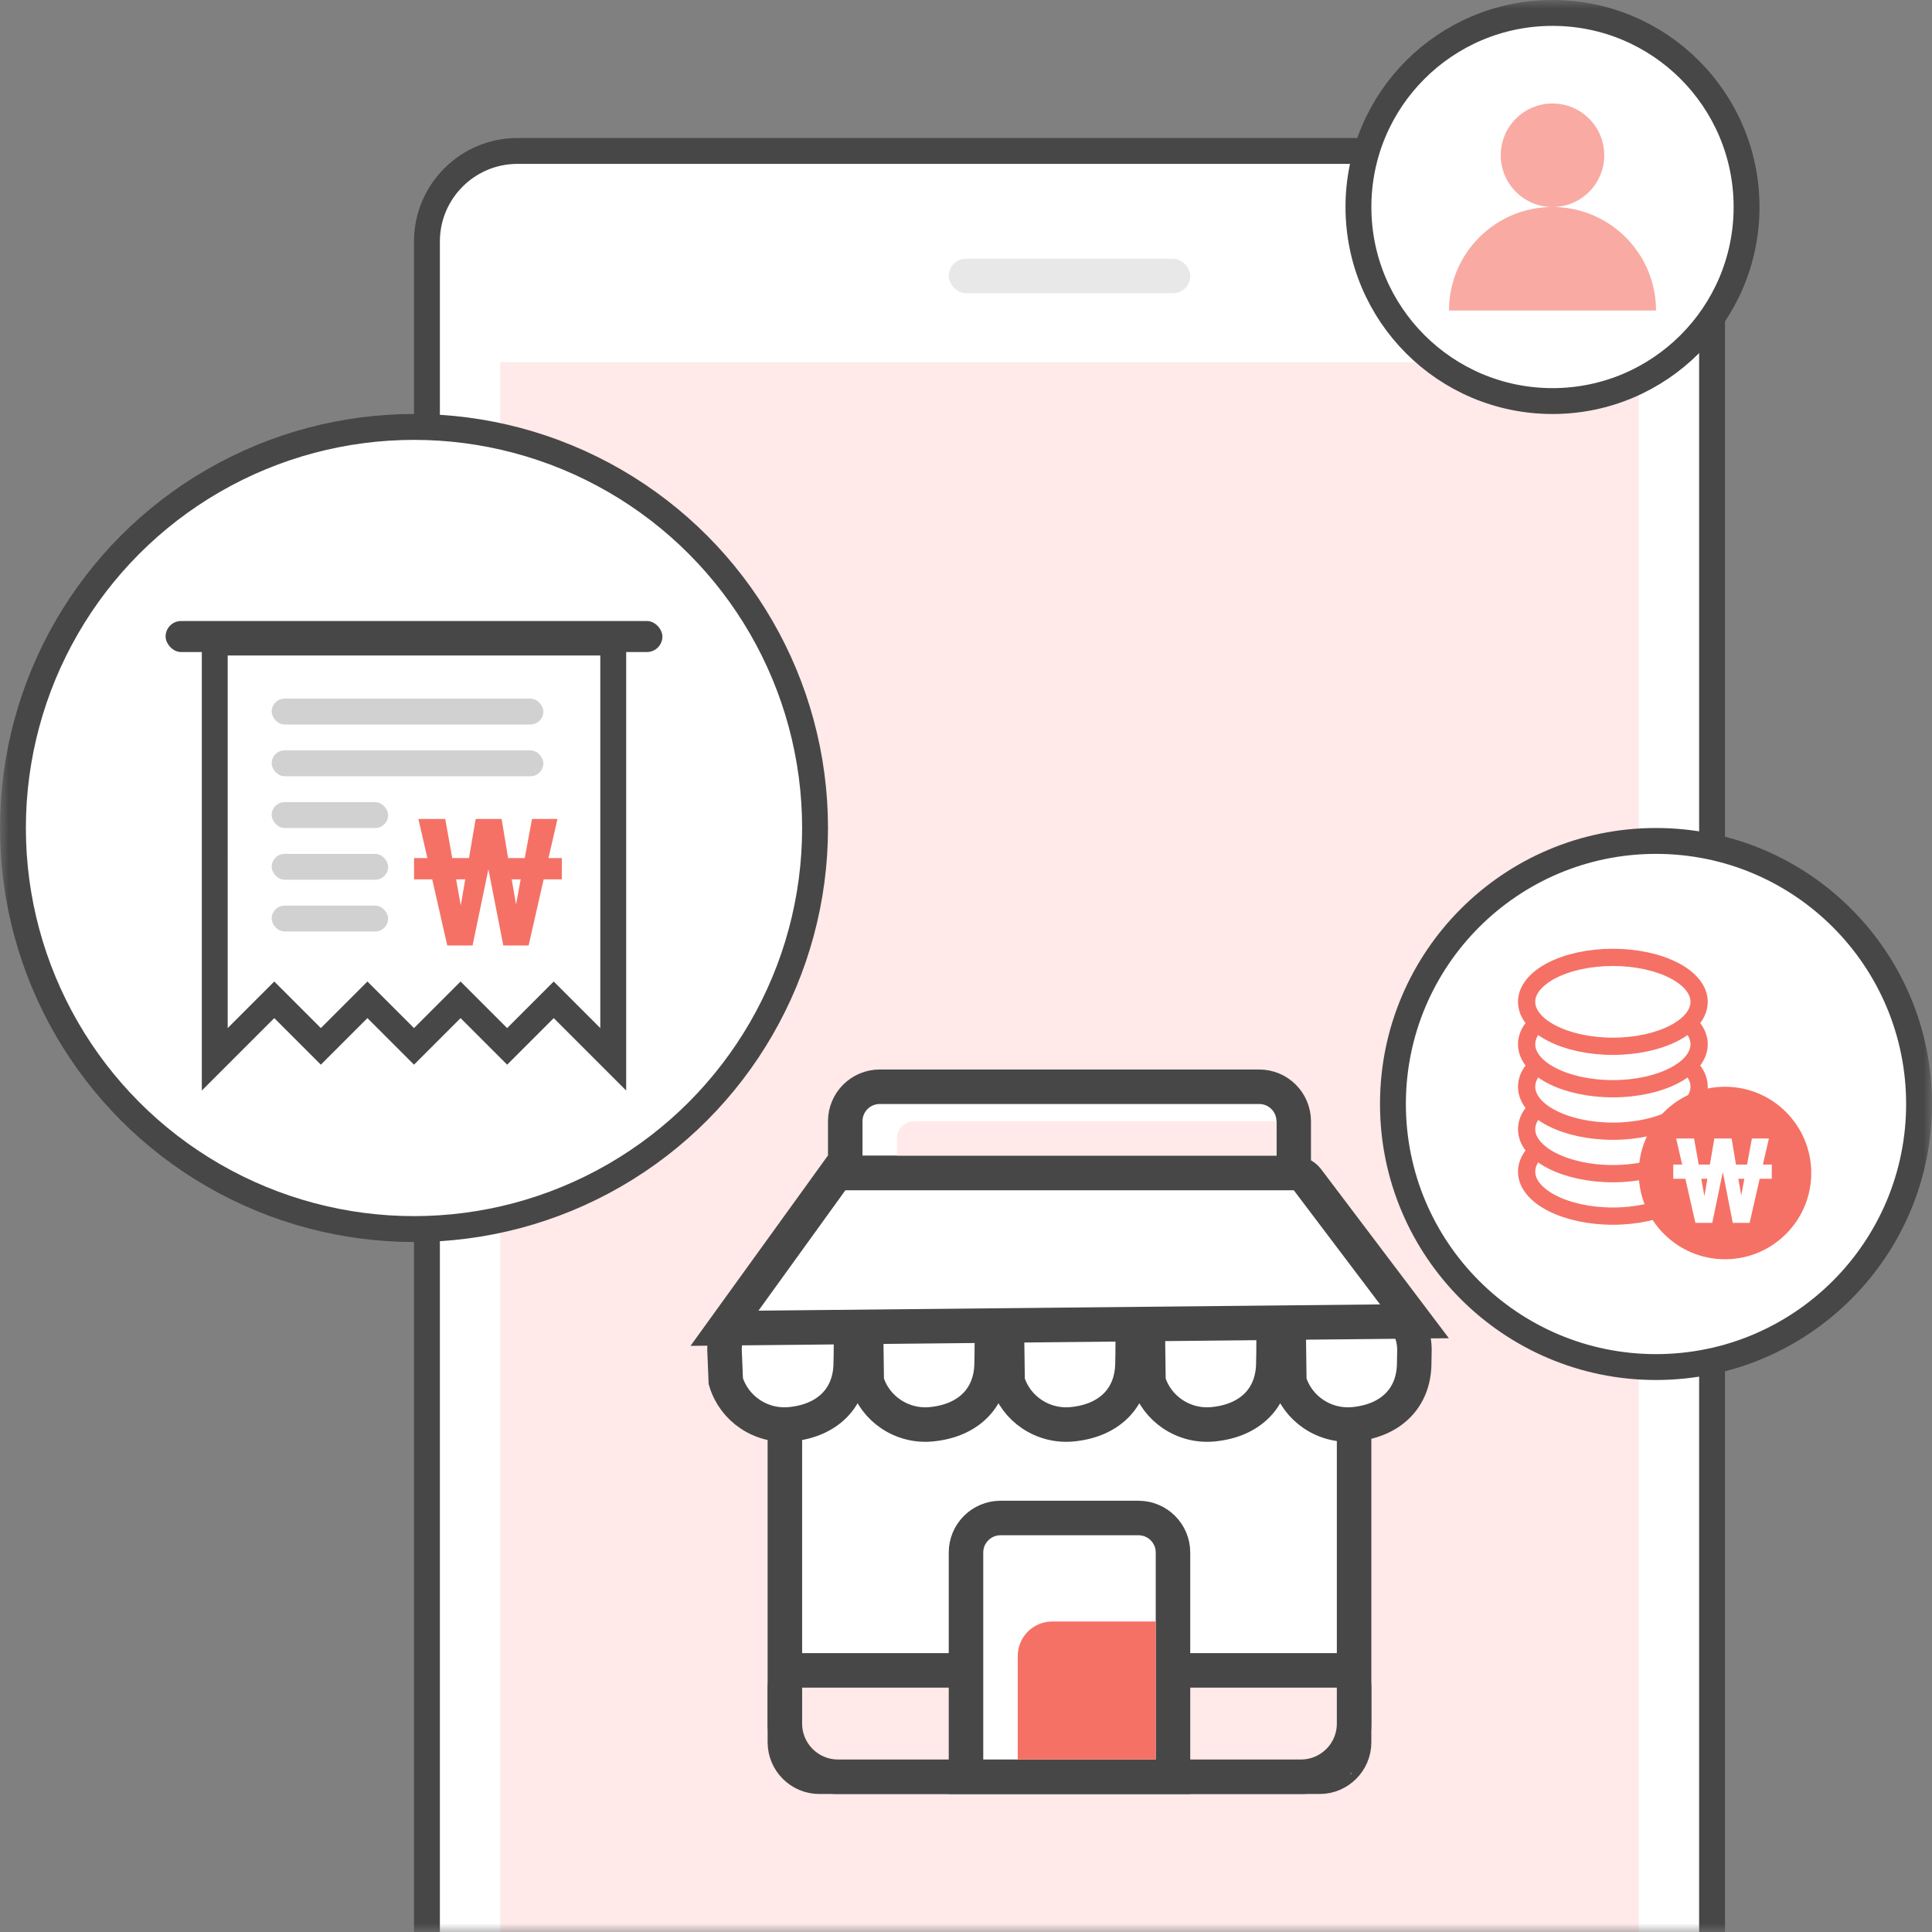 <svg xmlns="http://www.w3.org/2000/svg" xmlns:xlink="http://www.w3.org/1999/xlink" width="112" height="112" viewBox="0 0 112 112">
    <rect x="0" y="0" width="112" height="112" fill="#808080" stroke="none"/>
    <defs>
        <path id="53i4vk77la" d="M0 0H112V112H0z"/>
    </defs>
    <g fill="none" fill-rule="evenodd">
        <g>
            <g>
                <g>
                    <g transform="translate(-192, -5272) translate(0, 5003) translate(24, 142) translate(168, 127)">
                        <mask id="6ktzw1bwnb" fill="#fff">
                            <use xlink:href="#53i4vk77la"/>
                        </mask>
                        <g mask="url(#6ktzw1bwnb)">
                            <g transform="translate(24, 8)">
                                <path fill="#FFF" stroke="#474747" stroke-width="1.5" d="M70 .75c1.45 0 2.762.588 3.712 1.538.95.95 1.538 2.262 1.538 3.712h0v101.25H.75V6c0-1.45.588-2.762 1.538-3.712C3.238 1.338 4.55.75 6 .75h0z"/>
                                <path fill="#FFE9E9" d="M5 13H71V104H5z"/>
                                <g>
                                    <path fill="#FFF" stroke="#474747" stroke-width="2" d="M31.998 1c.552 0 1.052.224 1.414.586.362.362.586.862.586 1.414h0v3H8V3c0-.552.223-1.052.585-1.414C8.947 1.224 9.447 1 10 1h0z" transform="translate(17, 54)"/>
                                    <path fill="#FFE9E9" d="M12 3h21v3H11V4c0-.552.448-1 1-1z" transform="translate(17, 54)"/>
                                    <path fill="#FFF" stroke="#474747" stroke-width="2" d="M36.498 13.833c.276 0 .526.112.707.293.181.181.293.431.293.707h0V39c0 .552-.224 1.052-.586 1.414-.362.362-.862.586-1.414.586h0H6.5c-.552 0-1.052-.224-1.414-.586-.362-.362-.586-.862-.586-1.414h0V14.833c0-.276.112-.526.293-.707.18-.18.43-.293.707-.293h0z" transform="translate(17, 54)"/>
                                    <path fill="#FFE9E9" d="M5.25 35H37.332V40.833H5.25z" transform="translate(17, 54)"/>
                                    <path stroke="#474747" stroke-width="2" d="M36.498 34.833c.276 0 .526.112.707.293.181.181.293.431.293.707h0v2.084c0 .851-.345 1.622-.903 2.18s-1.329.903-2.18.903h0H7.583c-.851 0-1.622-.345-2.18-.903s-.903-1.329-.903-2.18h0v-2.084c0-.276.112-.526.293-.707.18-.18.43-.293.707-.293h0z" transform="translate(17, 54)"/>
                                    <path fill="#FFF" stroke="#474747" stroke-width="2" d="M25 26c.552 0 1.052.224 1.413.586.362.362.586.862.586 1.414h0v13H15V28c0-.552.224-1.052.586-1.414.362-.362.862-.586 1.414-.586h0z" transform="translate(17, 54)"/>
                                    <path fill="#F57165" d="M20 32h6v8h-8v-6c0-1.105.895-2 2-2z" transform="translate(17, 54)"/>
                                    <g fill="#FFF" fill-rule="nonzero" stroke="#474747" stroke-width="2">
                                        <path d="M38.024 1c.829.008 1.575.351 2.113.899s.867 1.301.859 2.13c-.003.346-.009.636-.016.868-.03.93-.355 1.726-.932 2.313-.598.609-1.451.985-2.48 1.098-.881.105-1.734-.12-2.423-.584-.656-.44-1.162-1.099-1.401-1.895h0l-.065-4.828zM8.314.999l.004.611h0l.006.682c.009.877.018 1.743-.009 2.605-.03.93-.355 1.726-.932 2.313-.598.609-1.451.985-2.48 1.098-.881.105-1.734-.12-2.423-.584-.659-.443-1.168-1.106-1.405-1.907h0L1 3.982c.005-.821.34-1.564.879-2.103C2.422 1.336 3.172 1.001 4 1h0L8.314 1zM24.647.999l.003.611h0l.006.682c.01.877.018 1.743-.008 2.605-.031.93-.356 1.726-.932 2.313-.598.609-1.452.985-2.48 1.098-.882.105-1.735-.12-2.424-.584-.655-.44-1.162-1.099-1.4-1.895h0l-.066-4.828 7.301-.002zM16.481.999l.003.611h0l.006.682c.009.877.018 1.743-.008 2.605-.031.93-.356 1.726-.932 2.313-.598.609-1.452.985-2.48 1.098-.882.105-1.735-.12-2.424-.584-.655-.44-1.162-1.099-1.4-1.895h0L9.18 1.001 16.48.999zM32.813.999l.003.611h0l.007.682c.008.877.017 1.743-.009 2.605-.031.93-.356 1.726-.932 2.313-.598.609-1.451.985-2.48 1.098-.882.105-1.735-.12-2.424-.584-.655-.44-1.162-1.099-1.4-1.895h0l-.066-4.828 7.301-.002z" transform="translate(17, 54) translate(0, 12.25)"/>
                                    </g>
                                    <path fill="#FFF" stroke="#474747" stroke-width="2" d="M7.497 6h26.506c.313 0 .608.147.797.397h0l6.198 8.201L1 15l6.497-9z" transform="translate(17, 54)"/>
                                </g>
                                <rect width="14" height="2" x="31" y="7" fill="#E8E8E8" rx="1"/>
                            </g>
                        </g>
                        <g mask="url(#6ktzw1bwnb)">
                            <g transform="translate(0, 24)">
                                <circle cx="24" cy="24" r="23.25" fill="#FFF" stroke="#474747" stroke-width="1.5"/>
                                <path fill="#FFF" stroke="#474747" stroke-width="1.5" d="M35.55 13.25v24.16l-3.45-3.45-2.7 2.7-2.7-2.7-2.7 2.7-2.7-2.7-2.7 2.7-2.7-2.7-3.45 3.45V13.25h23.1z"/>
                                <rect width="28.8" height="1.8" x="9.6" y="12" fill="#474747" rx=".9"/>
                                <rect width="15.75" height="1.5" x="15.75" y="19.5" fill="#D1D1D1" rx=".75"/>
                                <rect width="15.75" height="1.5" x="15.75" y="16.5" fill="#D1D1D1" rx=".75"/>
                                <rect width="6.75" height="1.5" x="15.75" y="22.5" fill="#D1D1D1" rx=".75"/>
                                <rect width="6.75" height="1.5" x="15.75" y="25.5" fill="#D1D1D1" rx=".75"/>
                                <rect width="6.75" height="1.5" x="15.75" y="28.5" fill="#D1D1D1" rx=".75"/>
                                <path fill="#F57165" fill-rule="nonzero" d="M27.395 30.81l.918-4.419.864 4.419h1.467l.873-3.834h1.053v-1.233h-.774l.522-2.268h-1.476l-.423 2.268h-.963l-.378-2.268h-1.503l-.387 2.268h-.972l-.405-2.268h-1.557l.522 2.268h-.774v1.233h1.053l.873 3.834h1.467zm-.684-2.322l-.27-1.512h.53l-.26 1.512zm3.204-.054l-.252-1.458h.522l-.27 1.458z"/>
                            </g>
                        </g>
                        <g mask="url(#6ktzw1bwnb)">
                            <g transform="translate(78, 0)">
                                <circle cx="12" cy="12" r="11.25" fill="#FFF" stroke="#474747" stroke-width="1.5"/>
                                <path fill="#F57165" d="M12 12c3.238 0 5.878 2.566 5.996 5.775L18 18H6c0-3.314 2.686-6 6-6zm0-6c1.657 0 3 1.343 3 3s-1.343 3-3 3-3-1.343-3-3 1.343-3 3-3z" opacity=".6"/>
                            </g>
                        </g>
                        <g mask="url(#6ktzw1bwnb)">
                            <g transform="translate(80, 48)">
                                <circle cx="16" cy="16" r="15.25" fill="#FFF" stroke="#474747" stroke-width="1.5"/>
                                <g transform="translate(8, 7)">
                                    <g fill="#FFF" stroke="#F57165">
                                        <ellipse cx="5.5" cy="12.923" rx="5" ry="2.577"/>
                                        <ellipse cx="5.5" cy="10.462" rx="5" ry="2.577"/>
                                        <ellipse cx="5.5" cy="8" rx="5" ry="2.577"/>
                                        <ellipse cx="5.5" cy="5.538" rx="5" ry="2.577"/>
                                        <ellipse cx="5.5" cy="3.077" rx="5" ry="2.577"/>
                                    </g>
                                    <circle cx="12" cy="13" r="5" fill="#F57165"/>
                                </g>
                                <path fill="#FFF" fill-rule="nonzero" d="M19.262 22.89l.612-2.946.576 2.946h.978l.582-2.556h.702v-.822h-.516L22.544 18h-.984l-.282 1.512h-.642L20.384 18h-1.002l-.258 1.512h-.648L18.206 18h-1.038l.348 1.512H17v.822h.702l.582 2.556h.978zm-.456-1.548l-.18-1.008h.354l-.174 1.008zm2.136-.036l-.168-.972h.348l-.18.972z"/>
                            </g>
                        </g>
                    </g>
                </g>
            </g>
        </g>
    </g>
</svg>
